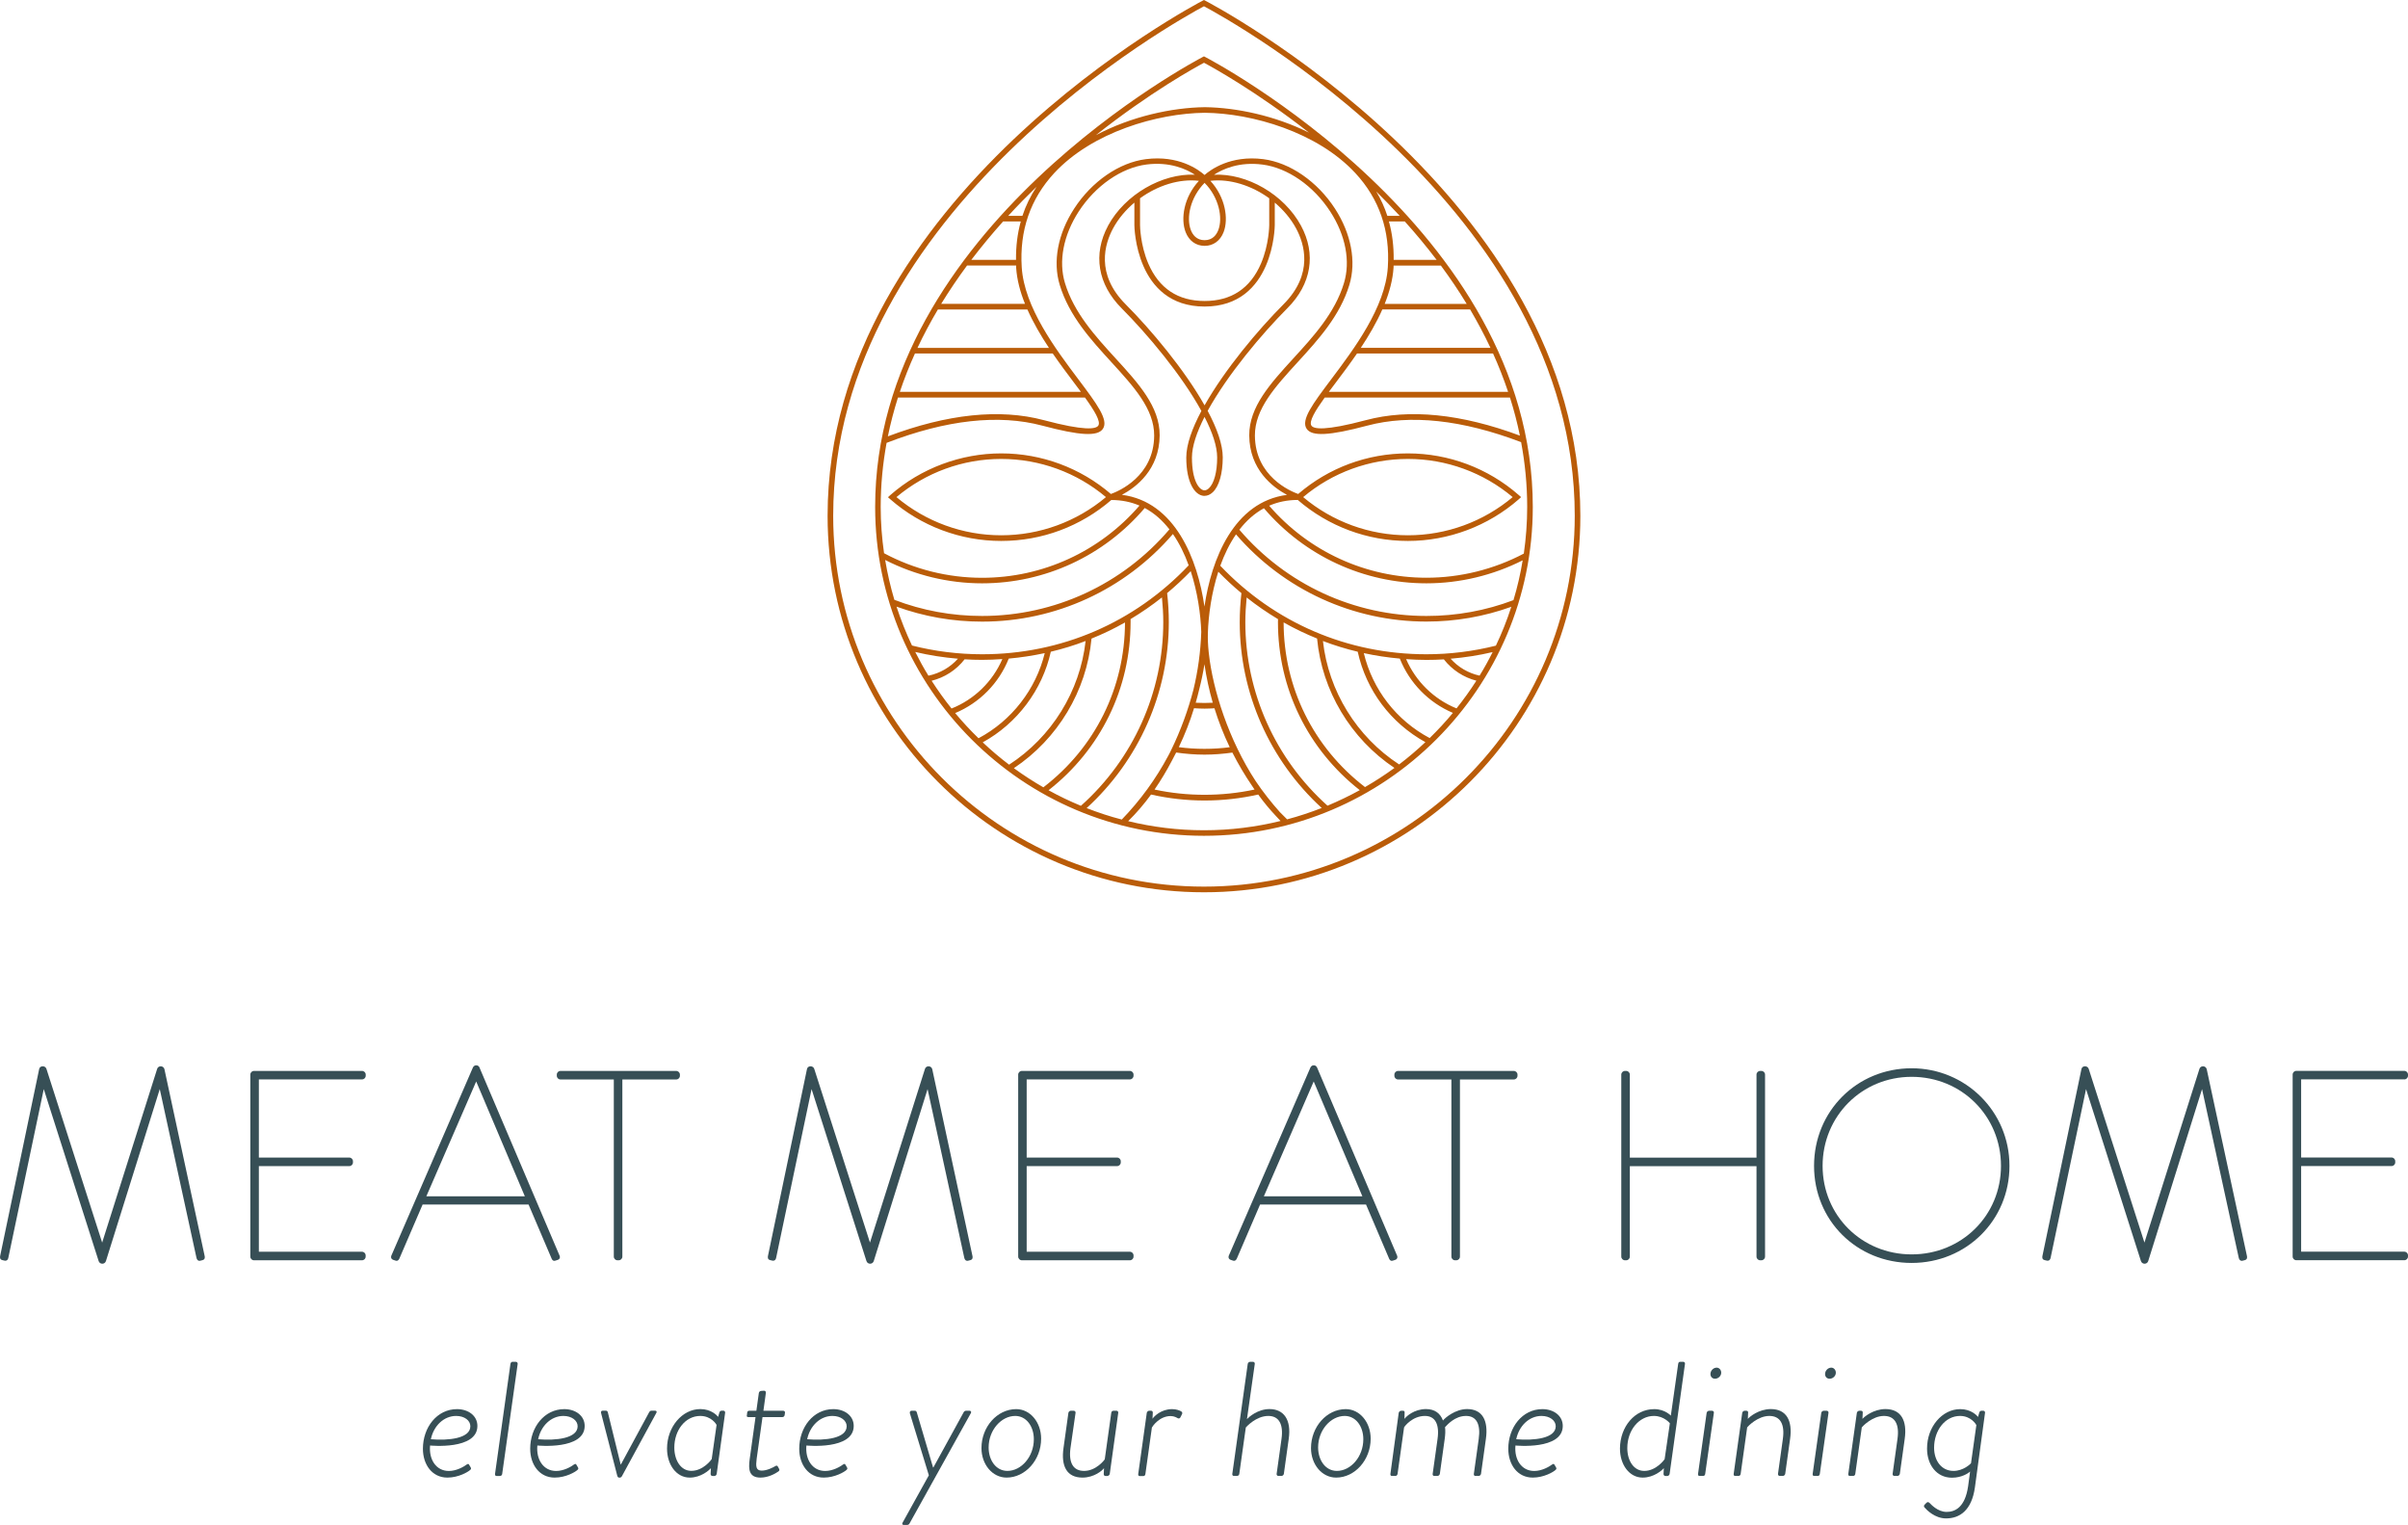 <svg viewBox="0 0 399.99 253.26" xmlns="http://www.w3.org/2000/svg" id="Calque_1"><defs><style>.cls-1{fill:#374f56;}.cls-1,.cls-2{stroke-width:0px;}.cls-2{fill:#ba5c08;}</style></defs><path d="m27.31,177.55c-.08-.27-.32-.46-.61-.46s-.53.18-.6.45l-9.13,28.83-9.25-28.83c-.08-.29-.36-.47-.67-.45-.29.02-.51.21-.55.49L.03,208.57c-.03.16-.12.6.36.71l.33.08c.14.04.27.03.39-.03.14-.08.24-.24.28-.46l5.88-27.99,9.11,28.54c.08.27.32.46.61.46h0c.29,0,.53-.18.61-.45l8.94-28.55,6.09,27.99c.05.23.14.38.28.47.11.07.25.08.37.04l.35-.09c.48-.12.4-.55.36-.72l-6.68-31.02Z" class="cls-1"></path><path d="m60.13,177.86h-17.93c-.35,0-.62.27-.62.62v30.21c0,.35.27.62.62.62h17.92c.35,0,.62-.27.62-.62v-.18c0-.35-.27-.62-.62-.62h-17.12v-14.22h15.01c.35,0,.62-.27.62-.62v-.18c0-.35-.27-.62-.62-.62h-15.01v-12.98h17.13c.35,0,.62-.27.62-.62v-.18c0-.34-.28-.61-.62-.61Z" class="cls-1"></path><path d="m79.65,177.28c-.08-.16-.26-.35-.5-.35h-.09c-.24,0-.42.19-.5.35l-13.57,31.3c-.1.29.03.56.33.66l.4.13c.18.06.42.05.6-.3l3.88-9.02h17.6l3.85,9.03c.12.25.28.32.43.32.06,0,.12-.01.17-.03l.4-.13c.18-.06.27-.17.31-.25s.08-.22,0-.43l-13.32-31.28Zm-8.83,21.4l8.28-19.07,8.08,19.07h-16.36Z" class="cls-1"></path><path d="m112.31,177.86h-19.2c-.35,0-.62.27-.62.62v.18c0,.35.27.62.62.62h8.85v29.41c0,.35.27.62.62.62h.18c.35,0,.62-.27.62-.62v-29.41h8.94c.35,0,.62-.27.62-.62v-.18c0-.35-.28-.62-.63-.62Z" class="cls-1"></path><path d="m154.85,177.55c-.08-.27-.32-.46-.61-.46h0c-.28,0-.53.18-.6.45l-9.13,28.83-9.25-28.83c-.08-.29-.36-.47-.67-.45-.29.02-.51.21-.55.49l-6.47,30.99c-.03.16-.12.6.36.71l.33.08c.14.04.27.03.39-.03.14-.08.24-.24.28-.46l5.88-27.99,9.11,28.54c.08.27.32.46.61.46h0c.29,0,.53-.18.61-.45l8.94-28.55,6.09,27.99c.05.23.14.38.28.47.11.07.25.08.37.04l.35-.09c.48-.12.4-.55.36-.72l-6.68-31.02Z" class="cls-1"></path><path d="m187.67,177.86h-17.92c-.35,0-.62.27-.62.62v30.21c0,.35.27.62.62.62h17.92c.35,0,.62-.27.62-.62v-.18c0-.35-.27-.62-.62-.62h-17.13v-14.22h15.01c.35,0,.62-.27.62-.62v-.18c0-.35-.27-.62-.62-.62h-15.01v-12.98h17.13c.35,0,.62-.27.62-.62v-.18c0-.34-.28-.61-.62-.61Z" class="cls-1"></path><path d="m218.77,177.28c-.08-.16-.26-.35-.5-.35h-.09c-.24,0-.42.19-.5.35l-13.58,31.3c-.1.29.03.56.33.66l.4.13c.18.06.42.05.6-.3l3.88-9.02h17.6l3.85,9.03c.12.25.28.32.43.32.06,0,.12-.01.17-.03l.4-.13c.18-.06.27-.17.31-.25s.08-.22.01-.43l-13.31-31.28Zm-8.83,21.4l8.28-19.07,8.08,19.07h-16.36Z" class="cls-1"></path><path d="m251.44,177.86h-19.2c-.35,0-.62.27-.62.62v.18c0,.35.27.62.62.62h8.85v29.41c0,.35.27.62.62.62h.18c.35,0,.62-.27.62-.62v-29.41h8.94c.35,0,.62-.27.62-.62v-.18c0-.35-.28-.62-.63-.62Z" class="cls-1"></path><path d="m292.57,177.86h-.18c-.35,0-.62.27-.62.62v13.78h-21.04v-13.78c0-.35-.27-.62-.62-.62h-.18c-.35,0-.62.27-.62.62v30.21c0,.35.27.62.62.62h.18c.35,0,.62-.27.62-.62v-15.01h21.04v15.01c0,.35.27.62.62.62h.18c.35,0,.62-.27.62-.62v-30.21c0-.35-.27-.62-.62-.62Z" class="cls-1"></path><path d="m317.54,177.42c-9.09,0-16.21,7.12-16.21,16.21s7.12,16.12,16.21,16.12,16.25-7.08,16.25-16.12-7.29-16.21-16.25-16.21Zm0,30.91c-8.29,0-14.79-6.46-14.79-14.7s6.5-14.79,14.79-14.79,14.84,6.5,14.84,14.79c0,8.24-6.52,14.7-14.84,14.7Z" class="cls-1"></path><path d="m366.55,177.55c-.08-.27-.32-.46-.61-.46s-.53.18-.6.45l-9.13,28.83-9.25-28.83c-.08-.29-.36-.47-.67-.45-.29.02-.51.21-.55.49l-6.47,30.99c-.03.16-.12.6.36.71l.33.08c.13.04.27.03.39-.03.14-.08.24-.24.28-.46l5.88-27.99,9.11,28.54c.08.27.32.46.61.46h0c.29,0,.53-.18.61-.45l8.94-28.55,6.09,27.99c.05.23.14.38.28.47.11.07.25.08.37.04l.35-.09c.48-.12.4-.55.36-.72l-6.68-31.02Z" class="cls-1"></path><path d="m399.37,179.27c.35,0,.62-.27.62-.62v-.18c0-.35-.27-.62-.62-.62h-17.92c-.35,0-.62.27-.62.62v30.21c0,.35.27.62.62.62h17.92c.35,0,.62-.27.62-.62v-.18c0-.35-.27-.62-.62-.62h-17.13v-14.22h15.01c.35,0,.62-.27.62-.62v-.18c0-.35-.27-.62-.62-.62h-15.01v-12.98h17.13Z" class="cls-1"></path><path d="m75.91,234.03c1.9,0,3.39,1.11,3.39,2.79,0,4.04-7.86,3.25-7.86,3.25-.22,2.33,1,4.23,3.12,4.23,1.25,0,2.44-.68,2.95-1.06.24-.16.33-.14.43.05l.24.41c.08.14.11.27-.08.43-.35.33-1.92,1.27-3.79,1.27-2.52,0-4.06-2.14-4.06-4.79,0-3.55,2.33-6.58,5.66-6.58Zm2.22,2.84c0-.95-.97-1.71-2.36-1.71-2.06,0-3.74,1.65-4.2,3.87,2.96.25,6.56-.13,6.56-2.16Z" class="cls-1"></path><path d="m84.79,226.52c.03-.19.16-.35.33-.35h.57c.16,0,.33.16.3.35l-2.57,18.26c-.03.22-.16.35-.41.35h-.54c-.19,0-.27-.16-.24-.35l2.56-18.26Z" class="cls-1"></path><path d="m93.73,234.03c1.9,0,3.39,1.11,3.39,2.79,0,4.04-7.86,3.25-7.86,3.25-.22,2.33,1,4.23,3.12,4.23,1.25,0,2.44-.68,2.95-1.06.24-.16.33-.14.43.05l.24.41c.08.14.11.27-.08.43-.35.33-1.92,1.27-3.79,1.27-2.52,0-4.06-2.14-4.06-4.79,0-3.55,2.33-6.58,5.66-6.58Zm2.22,2.84c0-.95-.98-1.71-2.36-1.71-2.06,0-3.74,1.65-4.2,3.87,2.96.25,6.56-.13,6.56-2.16Z" class="cls-1"></path><path d="m99.85,234.7c-.05-.22,0-.41.24-.41h.57c.11,0,.24.05.3.24l2.14,8.7h.03l4.71-8.7c.11-.19.24-.24.38-.24h.62c.24,0,.3.19.16.41l-5.69,10.46c-.08.16-.22.24-.35.24h-.14c-.14,0-.24-.14-.27-.24l-2.7-10.46Z" class="cls-1"></path><path d="m119.05,244.78c-.03.19-.19.35-.38.35h-.3c-.22,0-.35-.14-.33-.38l.05-.92c-.3.35-1.65,1.57-3.52,1.57-2.22,0-3.77-2.14-3.77-4.82,0-3.6,2.52-6.56,5.53-6.56,1.79,0,2.76,1.03,2.95,1.3l.22-.73c.05-.22.22-.3.38-.3h.3c.16,0,.3.16.27.35l-1.4,10.14Zm-.02-8.13c-.05-.11-.87-1.49-2.71-1.49-2.49,0-4.31,2.38-4.31,5.25,0,2.09,1.06,3.87,2.82,3.87,1.98,0,3.33-1.84,3.39-1.95l.81-5.68Z" class="cls-1"></path><path d="m125.5,235.35h-1.19c-.27,0-.3-.14-.24-.35l.05-.43c.03-.19.16-.27.35-.27h1.17l.41-2.95c.03-.22.22-.35.41-.35l.46-.03c.19,0,.33.16.3.35l-.41,2.98h3.28c.22,0,.33.16.3.35l-.05.35c-.03.22-.19.35-.38.35h-3.3l-.97,6.91c-.16,1.27-.14,1.98.84,1.98.89,0,1.92-.54,2.28-.76.22-.14.33-.03.41.11l.19.35c.11.19.05.33-.14.46-.43.3-1.6,1-2.95,1-1.9,0-2.03-1.33-1.79-3.06l.97-6.99Z" class="cls-1"></path><path d="m138.42,234.03c1.9,0,3.39,1.11,3.39,2.79,0,4.04-7.86,3.25-7.86,3.25-.22,2.33,1,4.23,3.12,4.23,1.25,0,2.44-.68,2.95-1.06.24-.16.33-.14.43.05l.24.41c.08.14.11.27-.08.43-.35.33-1.92,1.27-3.79,1.27-2.52,0-4.06-2.14-4.06-4.79,0-3.55,2.33-6.58,5.66-6.58Zm2.22,2.84c0-.95-.98-1.71-2.36-1.71-2.06,0-3.74,1.65-4.2,3.87,2.96.25,6.56-.13,6.56-2.16Z" class="cls-1"></path><path d="m151.14,234.73c-.05-.22.03-.43.27-.43h.57c.14,0,.24.08.3.24l2.71,9.18h.05l5.04-9.18c.08-.16.24-.24.38-.24h.6c.24,0,.33.22.19.43l-10.18,18.31c-.08.14-.22.22-.38.22h-.57c-.22,0-.33-.14-.19-.38l4.36-7.86-3.15-10.29Z" class="cls-1"></path><path d="m168.8,234.03c2.36,0,4.14,2.22,4.14,4.9,0,3.55-2.63,6.47-5.74,6.47-2.36,0-4.17-2.19-4.17-4.9,0-3.52,2.6-6.47,5.77-6.47Zm-1.46,10.26c2.3,0,4.39-2.36,4.39-5.26,0-2.14-1.25-3.87-3.09-3.87-2.33,0-4.42,2.36-4.42,5.23,0,2.17,1.25,3.9,3.12,3.9Z" class="cls-1"></path><path d="m176.66,240.47l.81-5.82c.03-.19.22-.35.38-.35h.51c.19,0,.33.16.3.35l-.84,5.82c-.35,2.52.49,3.82,2.25,3.82,2,0,3.36-1.79,3.44-1.92l1.08-7.72c.03-.22.16-.35.38-.35h.51c.16,0,.3.16.27.35l-1.41,10.13c-.03.19-.22.35-.41.35h-.32c-.19,0-.27-.16-.27-.33l.05-.97c-.27.38-1.63,1.57-3.58,1.57-2.59,0-3.59-1.87-3.15-4.93Z" class="cls-1"></path><path d="m190.49,234.65c.03-.19.22-.35.38-.35h.35c.14,0,.27.11.27.3l-.05,1.03c.24-.38,1.41-1.6,3.25-1.6.73,0,1.22.22,1.44.33s.32.27.22.49l-.27.54c-.11.19-.27.24-.46.14-.14-.08-.57-.35-1.16-.35-1.9,0-3.03,1.73-3.12,1.9l-1.08,7.72c-.03.22-.14.35-.38.35h-.57c-.19,0-.27-.16-.24-.35l1.42-10.15Z" class="cls-1"></path><path d="m207.26,226.52c.03-.19.19-.35.41-.35h.46c.19,0,.33.16.3.35l-1.3,9.18c.3-.35,1.79-1.68,3.74-1.68,2.36,0,3.66,1.73,3.2,4.96l-.81,5.8c-.03.19-.22.35-.41.35h-.49c-.19,0-.33-.16-.3-.35l.81-5.8c.35-2.49-.46-3.82-2.19-3.82-2.03,0-3.63,1.79-3.74,1.92l-1.08,7.69c-.03.22-.16.35-.41.35h-.51c-.19,0-.27-.16-.24-.35l2.56-18.25Z" class="cls-1"></path><path d="m223.54,234.03c2.36,0,4.14,2.22,4.14,4.9,0,3.55-2.63,6.47-5.74,6.47-2.36,0-4.17-2.19-4.17-4.9,0-3.52,2.6-6.47,5.77-6.47Zm-1.47,10.26c2.3,0,4.39-2.36,4.39-5.26,0-2.14-1.25-3.87-3.09-3.87-2.33,0-4.42,2.36-4.42,5.23.01,2.17,1.25,3.9,3.12,3.9Z" class="cls-1"></path><path d="m232.34,234.65c.03-.19.22-.35.41-.35h.33c.16,0,.24.11.24.27l-.03,1.08c.3-.41,1.6-1.63,3.58-1.63,1.49,0,2.38.73,2.82,1.9.33-.43,2.03-1.9,4.01-1.9,2.55,0,3.55,1.92,3.12,4.96l-.81,5.8c-.03.19-.22.35-.41.35h-.54c-.16,0-.27-.14-.24-.35l.81-5.8c.35-2.49-.41-3.82-2.11-3.82-1.84,0-3.09,1.44-3.49,1.87.08.57.05,1.22-.05,1.95l-.81,5.8c-.03.19-.22.35-.41.35h-.51c-.19,0-.3-.14-.27-.35l.81-5.8c.35-2.49-.43-3.82-2.09-3.82-2.06,0-3.36,1.68-3.47,1.9l-1.08,7.72c-.05.22-.16.35-.41.35h-.54c-.19,0-.27-.16-.24-.35l1.38-10.13Z" class="cls-1"></path><path d="m256.2,234.03c1.9,0,3.39,1.11,3.39,2.79,0,4.04-7.86,3.25-7.86,3.25-.22,2.33,1,4.23,3.12,4.23,1.25,0,2.44-.68,2.95-1.06.24-.16.33-.14.43.05l.24.41c.08.14.11.27-.08.43-.35.33-1.92,1.27-3.79,1.27-2.52,0-4.06-2.14-4.06-4.79,0-3.55,2.33-6.58,5.66-6.58Zm2.22,2.84c0-.95-.98-1.71-2.36-1.71-2.06,0-3.74,1.65-4.2,3.87,2.96.25,6.56-.13,6.56-2.16Z" class="cls-1"></path><path d="m274.78,234.03c1.79,0,2.76,1.08,2.76,1.08l1.22-8.59c.05-.27.14-.35.35-.35h.51c.16,0,.3.16.27.35l-2.55,18.26c-.03.19-.19.35-.38.35h-.3c-.22,0-.35-.14-.33-.38l.05-.92c-.3.35-1.65,1.57-3.52,1.57-2.22,0-3.77-2.14-3.77-4.82.02-3.65,2.46-6.55,5.69-6.55Zm1.73,8.31l.87-5.96s-.95-1.22-2.65-1.22c-2.44,0-4.42,2.33-4.42,5.34,0,2.09,1.06,3.79,2.82,3.79,1.97,0,3.32-1.84,3.38-1.95Z" class="cls-1"></path><path d="m283.49,234.65c.03-.19.22-.35.41-.35h.49c.19,0,.33.16.3.35l-1.44,10.13c-.03.22-.14.35-.38.35h-.57c-.19,0-.27-.16-.24-.35l1.43-10.13Zm.63-6.45c0-.57.49-1.06,1.03-1.06.43,0,.76.38.76.84,0,.54-.49,1-1.03,1-.46,0-.76-.34-.76-.78Z" class="cls-1"></path><path d="m289.4,234.65c.03-.19.22-.35.41-.35h.27c.19,0,.3.11.3.27l-.05,1.08c.32-.38,1.84-1.63,3.82-1.63,2.6,0,3.63,1.92,3.2,4.96l-.81,5.8c-.03.19-.22.35-.41.35h-.49c-.19,0-.33-.16-.3-.35l.81-5.8c.35-2.49-.46-3.82-2.25-3.82-1.95,0-3.58,1.76-3.68,1.9l-1.08,7.72c-.03.22-.16.35-.41.35h-.51c-.19,0-.27-.16-.24-.35l1.42-10.13Z" class="cls-1"></path><path d="m302.53,234.65c.03-.19.22-.35.41-.35h.49c.19,0,.33.16.3.35l-1.44,10.13c-.03.22-.14.35-.38.35h-.57c-.19,0-.27-.16-.24-.35l1.43-10.13Zm.63-6.45c0-.57.49-1.06,1.03-1.06.43,0,.76.38.76.84,0,.54-.49,1-1.03,1-.47,0-.76-.34-.76-.78Z" class="cls-1"></path><path d="m308.44,234.65c.03-.19.22-.35.41-.35h.27c.19,0,.3.11.3.27l-.05,1.08c.33-.38,1.84-1.63,3.82-1.63,2.6,0,3.63,1.92,3.2,4.96l-.81,5.8c-.03.19-.22.35-.41.35h-.49c-.19,0-.33-.16-.3-.35l.81-5.8c.35-2.49-.46-3.82-2.25-3.82-1.95,0-3.58,1.76-3.68,1.9l-1.08,7.72c-.03.22-.16.35-.41.35h-.51c-.19,0-.27-.16-.24-.35l1.42-10.13Z" class="cls-1"></path><path d="m325.61,234.03c1.79,0,2.76,1.03,2.95,1.3l.22-.73c.05-.22.22-.3.38-.3h.3c.16,0,.3.16.27.35l-1.68,12.38c-.54,3.85-2.55,5.15-4.79,5.15-1.87,0-3.22-1.41-3.55-1.79-.16-.16-.19-.33.03-.54l.24-.24c.14-.14.3-.24.57.03.16.16,1.3,1.46,2.79,1.46,1.35,0,3.06-.68,3.58-4.25l.33-2.46c-.27.27-1.38,1.03-3.01,1.03-2.55,0-4.14-2.14-4.14-4.82-.02-3.62,2.5-6.57,5.51-6.57Zm-1.11,10.26c1.63,0,2.79-1.14,2.9-1.27l.89-6.34c-.05-.11-.87-1.52-2.71-1.52-2.49,0-4.31,2.41-4.31,5.28,0,2.15,1.22,3.85,3.23,3.85Z" class="cls-1"></path><path d="m200.2.11l-.21-.11-.21.11c-.62.32-62.31,32.49-62.31,85.56,0,34.47,28.05,62.52,62.52,62.52s62.52-28.05,62.52-62.52C262.51,32.6,200.82.43,200.2.11Zm-.21,147.14c-33.96,0-61.59-27.63-61.59-61.59,0-50.93,57.6-82.5,61.59-84.62,3.99,2.12,61.59,33.68,61.59,84.62,0,33.97-27.63,61.59-61.59,61.59Z" class="cls-2"></path><path d="m200.2,9.47l-.21-.11-.21.11c-.54.28-54.41,28.37-54.41,74.72,0,30.12,24.5,54.62,54.62,54.62s54.62-24.5,54.62-54.62c0-46.34-53.86-74.44-54.41-74.72Zm52.27,62.88c-9.75-3.63-18.36-4.5-25.59-2.57-6.77,1.8-8.66,1.49-9.04.91-.46-.68.64-2.49,2.21-4.67h30.77c.65,2.06,1.21,4.17,1.65,6.33Zm-1.96-7.27h-29.78c.37-.5.76-1.01,1.15-1.53,1.11-1.47,2.33-3.1,3.53-4.84h22.6c.93,2.06,1.77,4.19,2.5,6.37Zm-2.93-7.31h-21.54c1.34-2.02,2.6-4.17,3.58-6.38h14.58c1.21,2.07,2.35,4.19,3.38,6.38Zm-3.95-7.3h-13.62c.79-1.98,1.34-4,1.47-6.01.01-.12,0-.24.01-.36h7.85c1.5,2.03,2.95,4.16,4.29,6.37Zm-4.99-7.31h-7.14c.03-2.24-.23-4.37-.79-6.38h2.64c1.82,2.02,3.59,4.15,5.29,6.38Zm-6.13-7.31h-2.06c-.46-1.41-1.07-2.76-1.84-4.04,1.31,1.3,2.61,2.64,3.9,4.04Zm-32.52-25.43c1.33.71,8.63,4.71,17.44,11.6-5.66-2.81-12.08-4.16-17.28-4.22v.47s0-.47,0-.47c-5.46.06-12.27,1.54-18.12,4.65,9.04-7.16,16.61-11.31,17.97-12.03Zm-27.81,20.6c-1,1.52-1.79,3.12-2.35,4.83h-2.36c1.55-1.69,3.13-3.3,4.71-4.83Zm-5.56,5.76h2.94c-.56,2.01-.82,4.14-.79,6.38h-7.43c1.7-2.23,3.47-4.36,5.28-6.38Zm-5.97,7.31h8.14c0,.12,0,.24,0,.36.13,2.01.67,4.03,1.47,6.01h-13.92c1.35-2.2,2.79-4.33,4.3-6.37Zm-4.86,7.31h14.87c.98,2.21,2.24,4.36,3.58,6.38h-21.84c1.03-2.2,2.17-4.32,3.39-6.38Zm-3.81,7.31h22.89c1.2,1.74,2.42,3.37,3.53,4.84.39.52.78,1.03,1.15,1.53h-30.08c.73-2.18,1.57-4.31,2.51-6.37Zm-2.82,7.31h31.06c1.57,2.18,2.67,3.99,2.21,4.67-.39.58-2.28.89-9.04-.91-7.31-1.95-16.03-1.03-25.91,2.69.45-2.21,1.02-4.36,1.68-6.45Zm-2.13,26.98c4.96,2.53,10.5,3.88,16.1,3.88,10.44,0,20.26-4.56,27.02-12.51,1.61.86,2.97,2.09,4.1,3.55-7.79,9.14-19.12,14.38-31.12,14.38-5.02,0-9.92-.9-14.57-2.68-.64-2.15-1.15-4.36-1.53-6.62Zm49.91-54.45c.56,1.44,1.7,2.27,3.14,2.28h.02c1.44,0,2.59-.84,3.15-2.28.85-2.2.3-5.8-2.2-8.52,3.23-.38,6.84.77,9.78,2.9v4.47s-.02,3.23-1.37,6.37c-1.78,4.13-4.93,6.22-9.36,6.22s-7.58-2.09-9.36-6.22c-1.35-3.14-1.37-6.34-1.37-6.37v-4.47c2.94-2.14,6.55-3.28,9.78-2.9-2.52,2.73-3.06,6.32-2.21,8.52Zm3.15-8.18c2.39,2.41,3.06,5.81,2.28,7.84-.3.77-.93,1.68-2.28,1.68s-1.99-.92-2.28-1.68c-.79-2.02-.12-5.4,2.28-7.84Zm-13.11,20.17c-5.03-5.04-3.47-10.06-2.09-12.61.88-1.63,2.11-3.07,3.54-4.28v3.74c0,.13.13,13.52,11.66,13.52s11.66-13.39,11.66-13.52v-3.74c1.43,1.21,2.66,2.65,3.54,4.28,1.38,2.55,2.94,7.57-2.09,12.61-4.21,4.22-9.74,10.81-13.11,16.78-3.37-5.97-8.9-12.56-13.11-16.78Zm15.2,25.44c0,2.41-.52,4.32-1.38,5.12-.26.24-.53.35-.78.33-.82-.06-2.03-1.57-2.03-5.44,0-1.89.81-4.23,2.09-6.75,1.29,2.51,2.1,4.85,2.1,6.74Zm-18.12-38.49c-2.55,4.72-1.73,9.72,2.25,13.71,4.29,4.3,9.98,11.08,13.25,17.05-1.53,2.88-2.51,5.58-2.51,7.73,0,4.25,1.45,6.26,2.89,6.37.05,0,.09,0,.14,0,.48,0,.94-.2,1.35-.58,1.06-.98,1.67-3.1,1.68-5.8,0-2.16-.97-4.85-2.51-7.74,3.27-5.96,8.96-12.74,13.25-17.05,3.99-3.99,4.81-8.99,2.25-13.71-2.82-5.21-9.01-8.72-14.44-8.45,1.46-.95,4.18-2.19,8.04-1.69,4.17.53,8.49,3.52,11.27,7.81,2.55,3.93,3.38,8.26,2.27,11.89-1.51,4.96-5.03,8.81-8.44,12.53-3.76,4.12-7.32,8-7.29,12.76.03,5.66,3.89,8.6,6.27,9.87-8.83,1.14-12.57,10.7-13.71,18.55-1.13-7.85-4.88-17.42-13.71-18.56,2.38-1.27,6.23-4.2,6.27-9.87.03-4.76-3.53-8.65-7.29-12.76-3.41-3.73-6.93-7.58-8.44-12.53-1.1-3.62-.27-7.95,2.28-11.89,2.78-4.29,7.1-7.28,11.27-7.81,3.84-.49,6.56.74,8.03,1.69-5.42-.24-11.6,3.27-14.42,8.47Zm11.75,86.6c1-2.09,1.85-4.25,2.53-6.47.58.04,1.16.07,1.74.07.55,0,1.1-.03,1.65-.06.69,2.22,1.53,4.38,2.54,6.47-2.79.36-5.67.36-8.46-.01Zm8.9.9c.98,1.93,2.09,3.8,3.32,5.6.12.18.24.36.36.54-5.44,1.16-11.18,1.16-16.61,0,1.05-1.53,2.01-3.13,2.87-4.77.25-.46.49-.92.72-1.38,1.55.22,3.14.35,4.71.35,1.56,0,3.11-.13,4.63-.34Zm-6.09-8.29c.2-.7.39-1.41.56-2.13.38-1.48.68-2.92.89-4.26.31,2.17.78,4.31,1.38,6.4-.94.05-1.89.05-2.83,0Zm-49.7-15.95c4.55,1.65,9.33,2.49,14.22,2.49,12.21,0,23.72-5.3,31.69-14.55,1.08,1.56,1.95,3.34,2.62,5.2-9.02,9.53-21.19,14.77-34.31,14.77-3.94,0-7.86-.49-11.65-1.45-.99-2.09-1.85-4.24-2.57-6.46Zm3.11,7.53c2.33.55,4.7.92,7.09,1.12-1.29,1.44-3,2.42-4.9,2.82-.79-1.27-1.51-2.59-2.19-3.94Zm2.72,4.78c2.17-.54,4.09-1.78,5.48-3.56.96.06,1.93.09,2.9.09,1.13,0,2.25-.05,3.37-.13-1.62,3.74-4.65,6.7-8.44,8.21-1.18-1.47-2.28-3.01-3.31-4.61Zm3.91,5.37c4.06-1.7,7.27-4.95,8.9-9.05,2.02-.18,4.02-.49,5.98-.91-1.46,6.01-5.51,11.23-11,14.14-1.37-1.33-2.66-2.72-3.88-4.18Zm4.58,4.86c5.72-3.14,9.9-8.7,11.31-15.05,1.97-.47,3.9-1.06,5.78-1.78-.93,8.34-5.63,15.95-12.71,20.54-1.53-1.16-2.99-2.4-4.38-3.71Zm5.17,4.29c7.29-4.85,12.08-12.82,12.9-21.52,1.91-.77,3.76-1.66,5.56-2.68-.02,10.84-4.96,20.79-13.56,27.38-1.7-.98-3.33-2.04-4.9-3.18Zm5.76,3.67c8.66-6.77,13.63-16.91,13.63-27.93,0-.17,0-.33,0-.5,1.8-1.08,3.54-2.28,5.21-3.6.13,1.36.22,2.73.22,4.1,0,11.65-4.98,22.75-13.68,30.51-1.84-.76-3.64-1.62-5.37-2.58Zm6.33,2.96c8.68-7.92,13.65-19.13,13.65-30.89,0-1.61-.1-3.23-.28-4.82,1.36-1.13,2.67-2.35,3.92-3.64,1.13,3.48,1.65,7.13,1.75,10.09-.11,3.28-.55,6.5-1.31,9.63-.84,3.22-2.07,6.67-3.7,10.01-.05.1-.1.21-.15.31-.11.21-.22.42-.33.63-2.04,3.82-4.62,7.38-7.71,10.58-2-.51-3.94-1.16-5.84-1.9Zm19.49,3.68c-4.34,0-8.55-.53-12.59-1.51,1.37-1.35,2.64-2.83,3.8-4.42,2.9.65,5.89.99,8.9.99s5.99-.34,8.9-.99c.91,1.26,1.89,2.45,2.94,3.56.25.28.51.56.77.83-4.09,1-8.34,1.54-12.72,1.54Zm13.81-1.81c-.41-.39-.8-.78-1.19-1.19-1.46-1.63-2.8-3.34-4.01-5.13-4.52-6.89-7.14-15.2-7.8-21.23,0-.09-.02-.18-.03-.26-.12-1.15-.16-2.21-.13-3.15.09-2.96.6-6.65,1.73-10.17,1.23,1.27,2.51,2.45,3.84,3.56-.18,1.59-.28,3.21-.28,4.82,0,11.75,4.96,22.94,13.62,30.86-1.87.73-3.79,1.37-5.75,1.89Zm6.71-2.27c-8.67-7.76-13.65-18.85-13.65-30.48,0-1.37.09-2.74.22-4.1,1.66,1.32,3.41,2.52,5.21,3.6,0,.17-.01.33-.01.5,0,11,4.95,21.12,13.59,27.9-1.73.95-3.52,1.81-5.36,2.58Zm6.23-3.09c-8.58-6.59-13.5-16.53-13.52-27.35,1.79,1.02,3.65,1.91,5.56,2.68.81,8.68,5.58,16.63,12.85,21.49-1.57,1.15-3.21,2.21-4.89,3.18Zm5.67-3.76c-7.05-4.59-11.73-12.18-12.66-20.5,1.88.72,3.81,1.31,5.78,1.78,1.41,6.42,5.48,11.84,11.24,15.02-1.38,1.3-2.84,2.54-4.36,3.7Zm5.07-4.38c-5.54-2.95-9.48-8.05-10.94-14.11,1.96.43,3.95.73,5.98.91,1.62,4.07,4.8,7.31,8.82,9.02-1.21,1.46-2.5,2.85-3.86,4.18Zm4.46-4.93c-3.76-1.53-6.76-4.47-8.37-8.18,1.12.08,2.24.13,3.37.13.97,0,1.93-.03,2.9-.09,1.37,1.75,3.27,2.99,5.4,3.54-1.02,1.59-2.12,3.12-3.3,4.6Zm3.83-5.44c-1.86-.41-3.54-1.39-4.81-2.81,2.36-.2,4.69-.56,6.98-1.1-.67,1.34-1.39,2.65-2.17,3.91Zm2.71-4.98c-3.75.94-7.63,1.43-11.54,1.43-13.08,0-25.23-5.22-34.24-14.7.67-1.86,1.53-3.64,2.61-5.21,7.96,9.21,19.45,14.48,31.63,14.48,4.85,0,9.59-.83,14.1-2.45-.71,2.22-1.57,4.37-2.56,6.45Zm2.92-7.56c-4.61,1.75-9.48,2.63-14.46,2.63-11.98,0-23.28-5.22-31.07-14.32,1.13-1.47,2.48-2.7,4.08-3.57,6.76,7.92,16.57,12.47,26.99,12.47,5.56,0,11.06-1.33,15.99-3.82-.37,2.25-.88,4.46-1.53,6.61Zm-14.46-3.72c-10.07,0-19.55-4.36-26.12-11.96,1.4-.61,2.98-.96,4.75-.96,5.08,4.39,11.56,6.81,18.29,6.81s13.32-2.46,18.42-6.92l.39-.36-.4-.35c-5.1-4.46-11.63-6.91-18.41-6.91s-13.15,2.39-18.22,6.74c-1.29-.46-7.15-2.93-7.19-9.7-.03-4.39,3.41-8.15,7.05-12.13,3.48-3.8,7.07-7.73,8.64-12.89,1.18-3.88.31-8.5-2.38-12.66-2.92-4.51-7.5-7.67-11.93-8.23-5.44-.69-8.76,1.77-9.74,2.63-1.02-.9-4.32-3.32-9.74-2.63-4.44.56-9.01,3.71-11.93,8.23-2.7,4.16-3.57,8.78-2.39,12.66,1.57,5.16,5.16,9.09,8.64,12.89,3.64,3.98,7.07,7.73,7.05,12.13-.04,6.77-5.9,9.24-7.19,9.7-5.07-4.35-11.52-6.74-18.22-6.74s-13.32,2.45-18.43,6.93l-.38.35.39.34c5.1,4.46,11.64,6.92,18.42,6.92s13.21-2.42,18.29-6.8c1.74,0,3.3.34,4.68.93-6.58,7.62-16.07,11.99-26.15,11.99-5.68,0-11.3-1.41-16.28-4.08-.36-2.51-.56-5.07-.56-7.67,0-3.67.35-7.23.98-10.66,9.91-3.83,18.62-4.79,25.87-2.86,6.27,1.67,9.19,1.82,10.06.53,1-1.48-1.02-4.16-4.07-8.22-3.79-5.04-8.98-11.94-9.41-18.6-.39-6.1,1.43-11.37,5.4-15.66,6.31-6.8,17.1-9.92,25-10.01,7.9.08,18.7,3.21,25.01,10.01,3.98,4.29,5.79,9.55,5.4,15.66-.43,6.66-5.62,13.56-9.41,18.6-3.05,4.06-5.07,6.74-4.07,8.22.87,1.29,3.78,1.14,10.06-.53,7.17-1.91,15.77-.98,25.56,2.74.65,3.47,1.01,7.07,1.01,10.78,0,2.62-.2,5.2-.56,7.73-4.95,2.61-10.54,4.01-16.18,4.01Zm-20.47-13.39c4.86-4.09,11.02-6.34,17.4-6.34s12.53,2.25,17.4,6.34c-4.87,4.09-11.02,6.34-17.4,6.34-6.38,0-12.54-2.25-17.4-6.34Zm-32.76,0c-4.87,4.09-11.02,6.34-17.4,6.34s-12.53-2.25-17.4-6.34c4.87-4.09,11.02-6.34,17.4-6.34s12.54,2.25,17.4,6.34Z" class="cls-2"></path></svg>